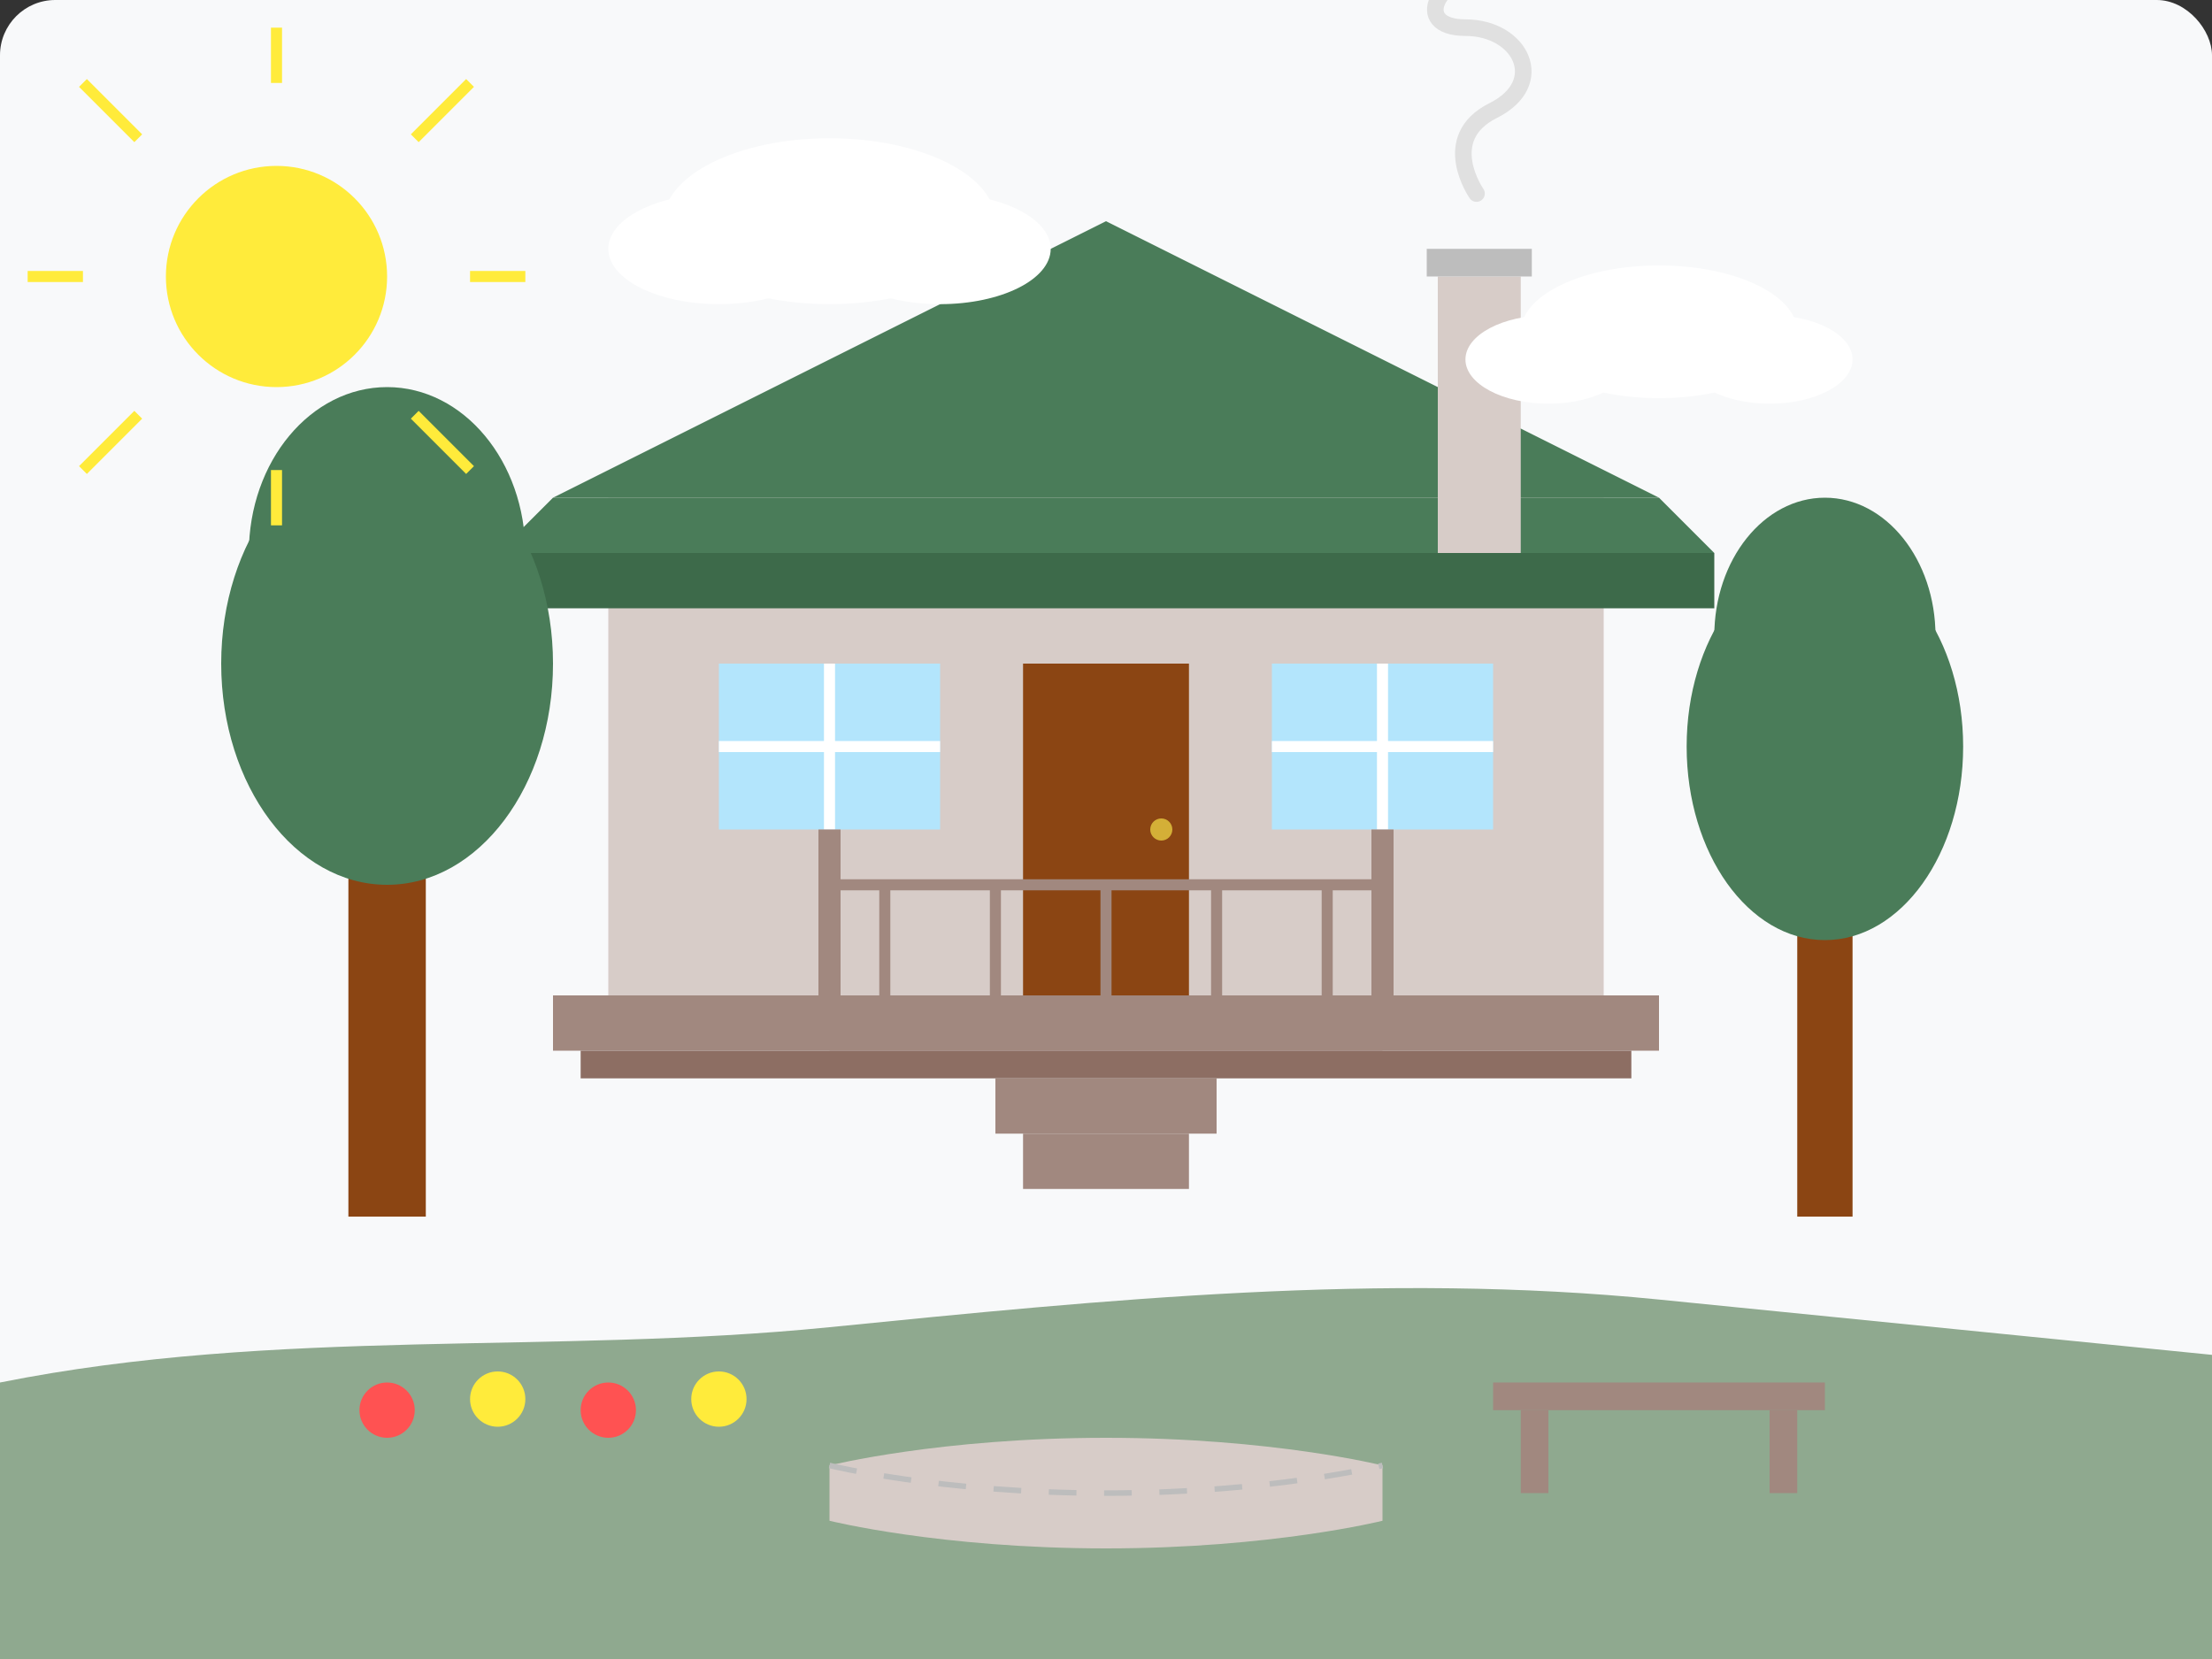 <svg xmlns="http://www.w3.org/2000/svg" width="400" height="300" viewBox="0 0 400 300">
  <rect x="0" y="0" width="400" height="300" fill="#333333" stroke="none"/>
  <!-- Background -->
  <rect width="400" height="300" fill="#F8F9FA" rx="10" ry="10"/>
  
  <!-- Ground -->
  <path d="M0 250C50 240 100 245 150 240C200 235 250 230 300 235C350 240 400 245 400 245L400 300L0 300Z" fill="#8FA98F"/>
  
  <!-- Summer house -->
  <g transform="translate(200, 150)">
    <!-- Base platform -->
    <rect x="-100" y="30" width="200" height="10" fill="#A1887F"/>
    <rect x="-95" y="40" width="190" height="5" fill="#8D6E63"/>
    
    <!-- Steps -->
    <rect x="-20" y="45" width="40" height="10" fill="#A1887F"/>
    <rect x="-15" y="55" width="30" height="10" fill="#A1887F"/>
    
    <!-- Main structure -->
    <rect x="-90" y="-60" width="180" height="90" fill="#D7CCC8"/>
    
    <!-- Roof -->
    <polygon points="-100,-60 0,-110 100,-60" fill="#4A7C59"/>
    <polygon points="-110,-50 -100,-60 100,-60 110,-50" fill="#4A7C59"/>
    <rect x="-110" y="-50" width="220" height="10" fill="#3D6A4A"/>
    
    <!-- Door -->
    <rect x="-15" y="-30" width="30" height="60" fill="#8B4513"/>
    <circle cx="10" cy="0" r="2" fill="#D4AF37"/>
    
    <!-- Windows -->
    <rect x="-70" y="-30" width="40" height="30" fill="#B3E5FC"/>
    <line x1="-70" y1="-15" x2="-30" y2="-15" stroke="#FFFFFF" stroke-width="2"/>
    <line x1="-50" y1="-30" x2="-50" y2="0" stroke="#FFFFFF" stroke-width="2"/>
    
    <rect x="30" y="-30" width="40" height="30" fill="#B3E5FC"/>
    <line x1="30" y1="-15" x2="70" y2="-15" stroke="#FFFFFF" stroke-width="2"/>
    <line x1="50" y1="-30" x2="50" y2="0" stroke="#FFFFFF" stroke-width="2"/>
    
    <!-- Porch -->
    <rect x="-50" y="30" width="100" height="10" fill="#A1887F"/>
    
    <!-- Porch railing -->
    <line x1="-50" y1="30" x2="-50" y2="0" stroke="#A1887F" stroke-width="4"/>
    <line x1="50" y1="30" x2="50" y2="0" stroke="#A1887F" stroke-width="4"/>
    <line x1="-50" y1="10" x2="50" y2="10" stroke="#A1887F" stroke-width="2"/>
    
    <!-- Porch posts -->
    <line x1="-40" y1="30" x2="-40" y2="10" stroke="#A1887F" stroke-width="2"/>
    <line x1="-20" y1="30" x2="-20" y2="10" stroke="#A1887F" stroke-width="2"/>
    <line x1="0" y1="30" x2="0" y2="10" stroke="#A1887F" stroke-width="2"/>
    <line x1="20" y1="30" x2="20" y2="10" stroke="#A1887F" stroke-width="2"/>
    <line x1="40" y1="30" x2="40" y2="10" stroke="#A1887F" stroke-width="2"/>
    
    <!-- Chimney -->
    <rect x="60" y="-100" width="15" height="50" fill="#D7CCC8"/>
    <rect x="58" y="-105" width="19" height="5" fill="#BDBDBD"/>
    
    <!-- Smoke -->
    <path d="M67 -115C67 -115 60 -125 70 -130C80 -135 75 -145 65 -145C55 -145 60 -155 70 -155C80 -155 75 -165 65 -170" fill="none" stroke="#E0E0E0" stroke-width="3" stroke-linecap="round"/>
  </g>
  
  <!-- Trees -->
  <g transform="translate(70, 140)">
    <!-- Trunk -->
    <rect x="-7" y="0" width="14" height="80" fill="#8B4513"/>
    
    <!-- Foliage -->
    <ellipse cx="0" cy="-20" rx="30" ry="40" fill="#4A7C59"/>
    <ellipse cx="0" cy="-40" rx="25" ry="30" fill="#4A7C59"/>
  </g>
  
  <g transform="translate(330, 150)">
    <!-- Trunk -->
    <rect x="-5" y="0" width="10" height="70" fill="#8B4513"/>
    
    <!-- Foliage -->
    <ellipse cx="0" cy="-15" rx="25" ry="35" fill="#4A7C59"/>
    <ellipse cx="0" cy="-35" rx="20" ry="25" fill="#4A7C59"/>
  </g>
  
  <!-- Garden elements -->
  <!-- Flower bed -->
  <path d="M50 260C50 260 70 250 100 250C130 250 150 260 150 260L150 270C150 270 130 280 100 280C70 280 50 270 50 270Z" fill="#8FA98F"/>
  
  <!-- Flowers in bed -->
  <circle cx="70" cy="255" r="5" fill="#FF5252"/>
  <circle cx="90" cy="253" r="5" fill="#FFEB3B"/>
  <circle cx="110" cy="255" r="5" fill="#FF5252"/>
  <circle cx="130" cy="253" r="5" fill="#FFEB3B"/>
  
  <!-- Garden path -->
  <path d="M150 265C150 265 170 260 200 260C230 260 250 265 250 265L250 275C250 275 230 280 200 280C170 280 150 275 150 275Z" fill="#D7CCC8"/>
  <path d="M150 265C150 265 170 270 200 270C230 270 250 265 250 265" fill="none" stroke="#BDBDBD" stroke-width="1" stroke-dasharray="5,5"/>
  
  <!-- Garden bench -->
  <rect x="270" y="250" width="60" height="5" fill="#A1887F"/>
  <rect x="275" y="255" width="5" height="15" fill="#A1887F"/>
  <rect x="320" y="255" width="5" height="15" fill="#A1887F"/>
  
  <!-- Sun -->
  <circle cx="50" cy="50" r="20" fill="#FFEB3B"/>
  <line x1="50" y1="15" x2="50" y2="5" stroke="#FFEB3B" stroke-width="2"/>
  <line x1="50" y1="85" x2="50" y2="95" stroke="#FFEB3B" stroke-width="2"/>
  <line x1="15" y1="50" x2="5" y2="50" stroke="#FFEB3B" stroke-width="2"/>
  <line x1="85" y1="50" x2="95" y2="50" stroke="#FFEB3B" stroke-width="2"/>
  <line x1="25" y1="25" x2="15" y2="15" stroke="#FFEB3B" stroke-width="2"/>
  <line x1="75" y1="75" x2="85" y2="85" stroke="#FFEB3B" stroke-width="2"/>
  <line x1="25" y1="75" x2="15" y2="85" stroke="#FFEB3B" stroke-width="2"/>
  <line x1="75" y1="25" x2="85" y2="15" stroke="#FFEB3B" stroke-width="2"/>
  
  <!-- Clouds -->
  <ellipse cx="150" cy="40" rx="30" ry="15" fill="#FFFFFF"/>
  <ellipse cx="170" cy="45" rx="20" ry="10" fill="#FFFFFF"/>
  <ellipse cx="130" cy="45" rx="20" ry="10" fill="#FFFFFF"/>
  
  <ellipse cx="300" cy="60" rx="25" ry="12" fill="#FFFFFF"/>
  <ellipse cx="320" cy="65" rx="15" ry="8" fill="#FFFFFF"/>
  <ellipse cx="280" cy="65" rx="15" ry="8" fill="#FFFFFF"/>
</svg>
